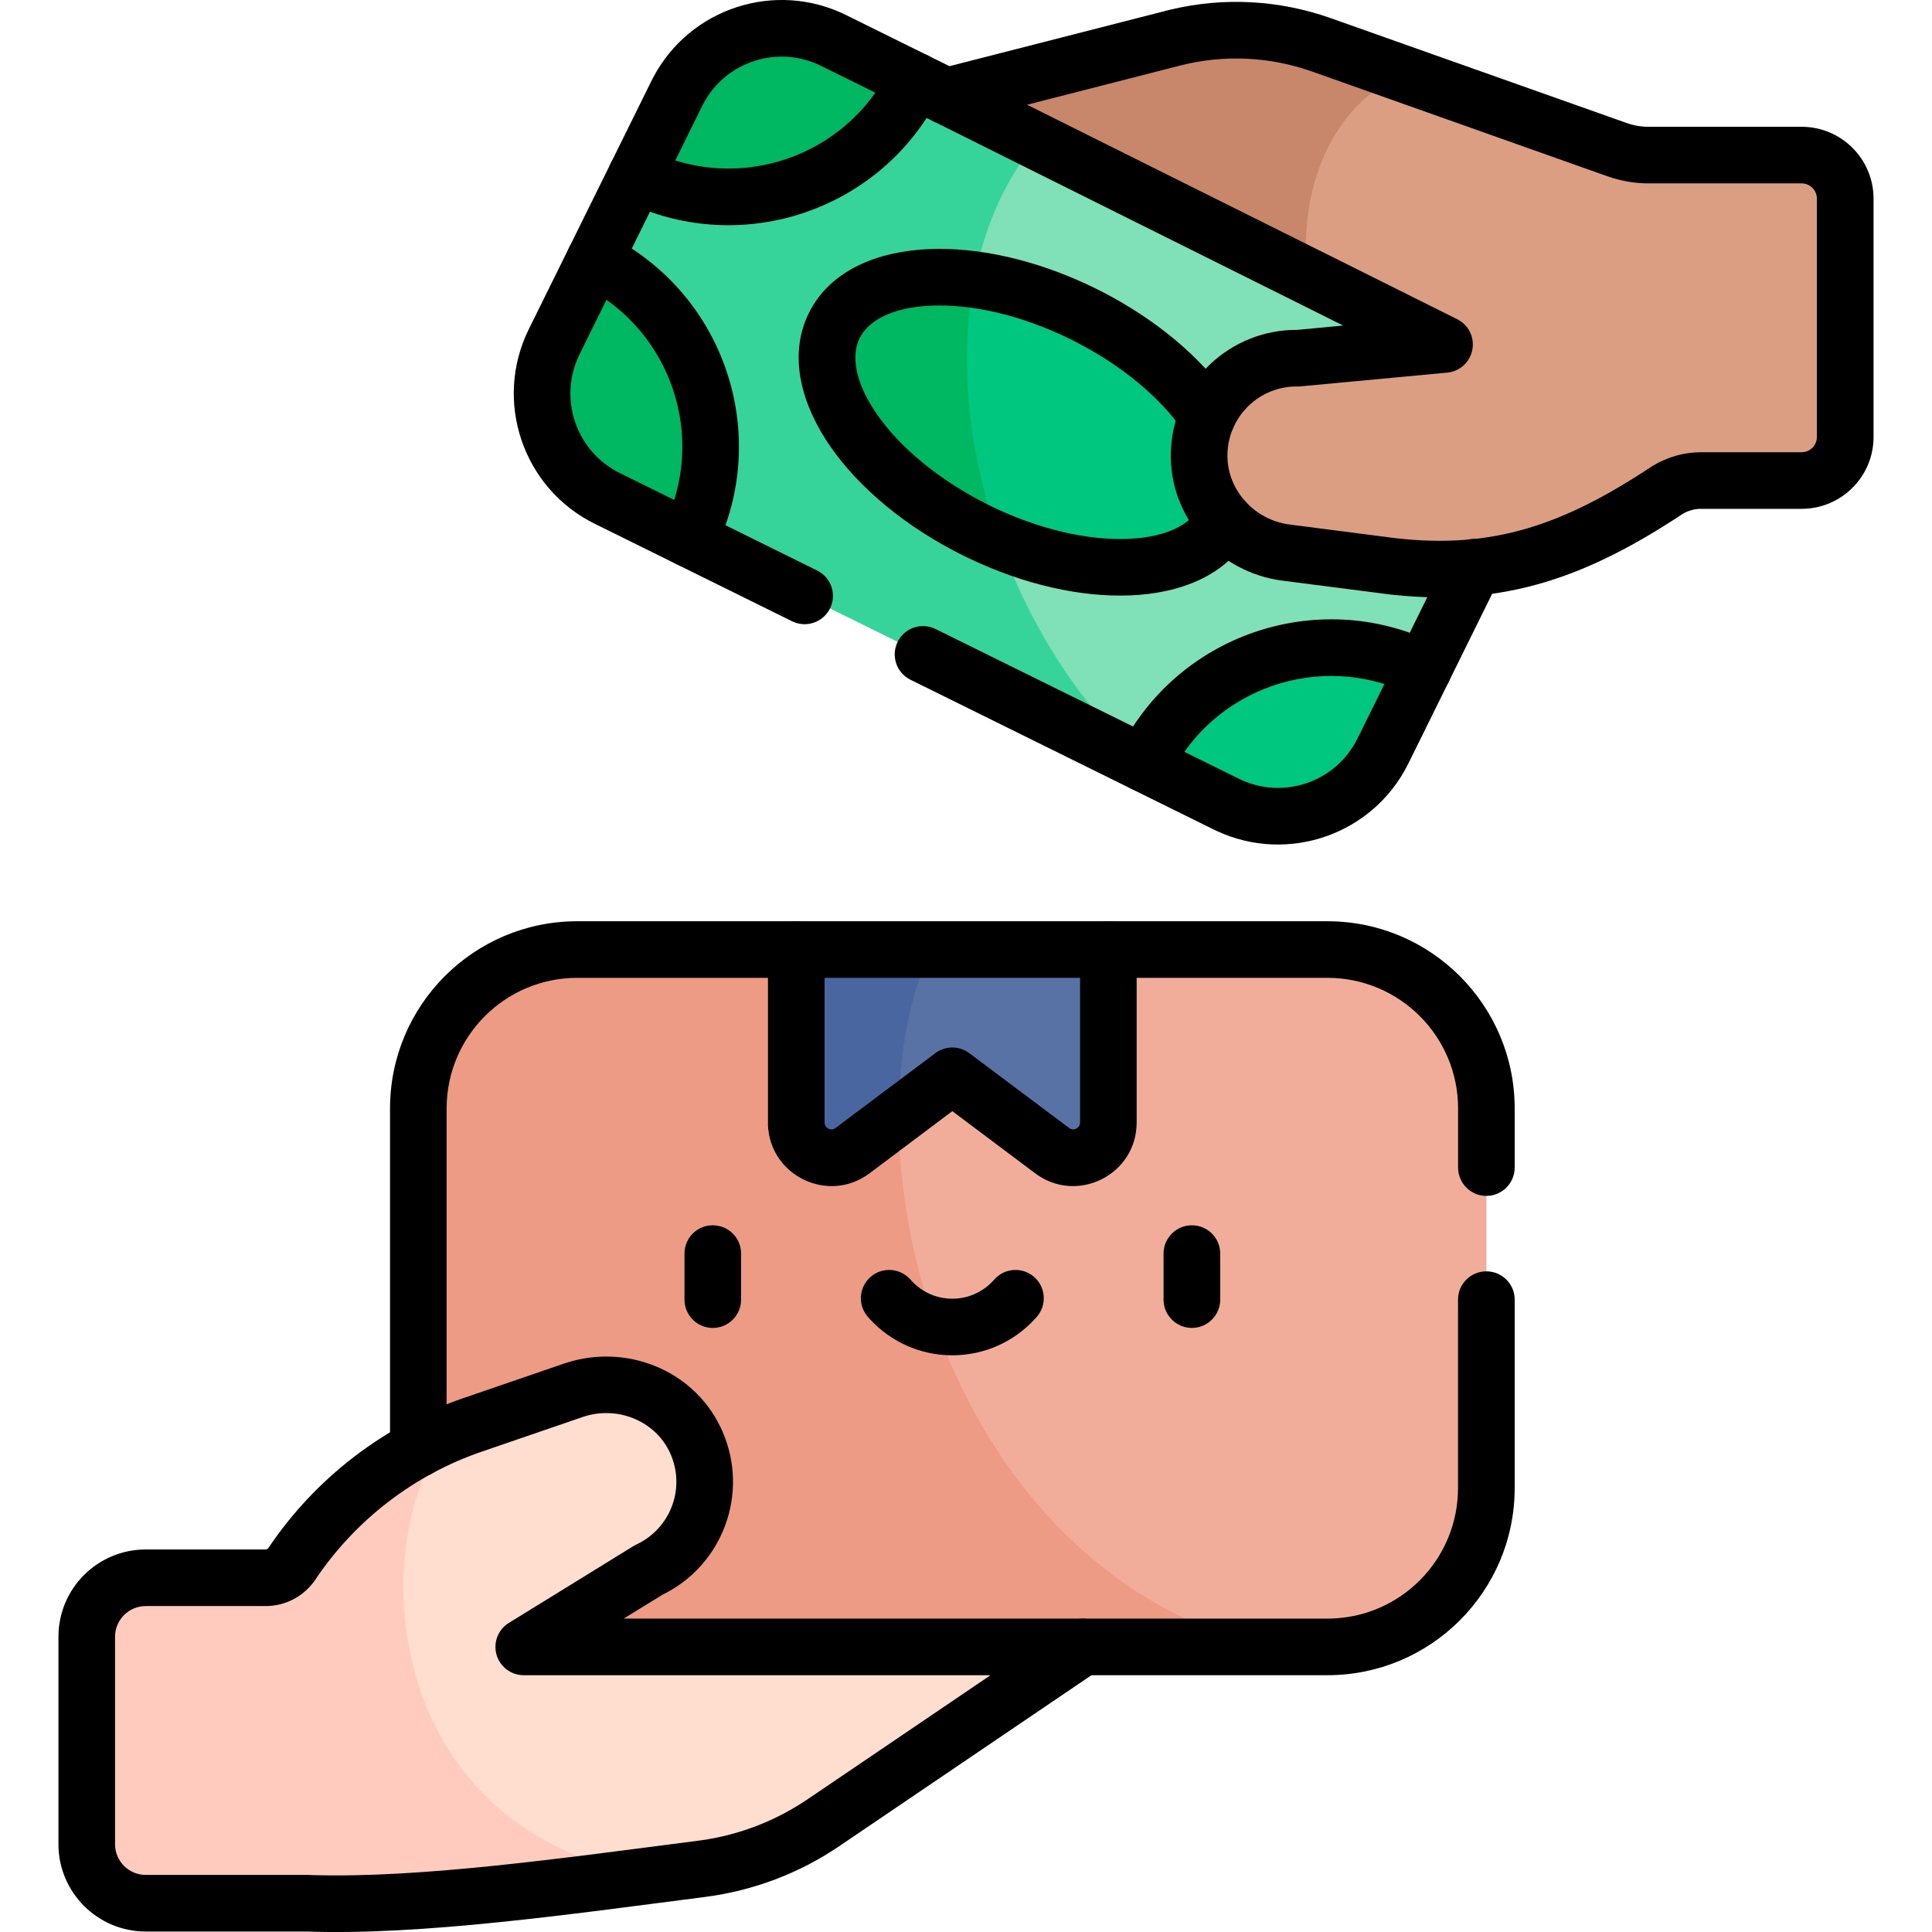 <svg width="24" height="24" viewBox="0 0 24 24" fill="none" xmlns="http://www.w3.org/2000/svg">
<g clip-path="url(#clip0_4246_2012)">
<path d="M18.674 3.723L12.98 1.642C10.448 2.795 11.169 7.554 14.216 9.487L17.681 8.313L18.702 6.247C19.058 5.527 19.395 4.079 18.674 3.723Z" fill="#80E0B7"/>
<path d="M12.98 1.642L11.757 1.195L11.37 1.004L7.905 2.178L7.386 3.229L8.56 6.694L14.216 9.487C11.931 7.395 11.26 3.504 12.98 1.642Z" fill="#36D49B"/>
<path d="M8.56 6.694L7.544 6.192C6.824 5.837 6.529 4.964 6.884 4.245L7.386 3.229C8.667 3.861 9.193 5.413 8.56 6.694ZM10.355 0.502L11.37 1.004C10.738 2.285 9.186 2.811 7.905 2.178L8.407 1.162C8.762 0.442 9.634 0.147 10.355 0.502Z" fill="#00B762"/>
<path d="M14.216 9.488L15.232 9.989C15.952 10.344 16.824 10.049 17.18 9.329L17.681 8.313C16.401 7.681 14.849 8.207 14.216 9.488ZM15.223 6.446C14.883 7.136 13.664 7.241 12.416 6.72C11.442 5.889 11.194 4.121 12.102 3.474C12.53 3.531 12.996 3.673 13.457 3.901C14.8 4.564 15.59 5.703 15.223 6.446Z" fill="#00C780"/>
<path d="M12.416 6.721C12.319 6.68 12.223 6.637 12.129 6.59C10.787 5.928 9.996 4.788 10.363 4.046C10.604 3.558 11.284 3.362 12.102 3.474C11.91 4.48 12.029 5.631 12.416 6.721Z" fill="#00B762"/>
<path d="M22.923 2.468C22.923 2.169 22.68 1.927 22.381 1.927H20.49C20.354 1.928 20.219 1.905 20.09 1.86L17.427 0.915C16.009 0.81 15.411 2.55 16.241 3.429L17.945 4.279L16.13 4.449C15.47 4.437 14.919 4.956 14.896 5.62C14.875 6.249 15.353 6.784 15.976 6.865L17.291 7.034C18.298 7.164 19.32 6.944 20.185 6.412L20.714 6.087C20.84 6.01 20.984 5.97 21.131 5.97H22.381C22.68 5.97 22.922 5.727 22.922 5.428V2.468H22.923Z" fill="#DB9E82"/>
<path d="M16.241 3.43L11.757 1.195L14.574 0.474C15.183 0.318 15.823 0.347 16.415 0.557L17.427 0.916C16.529 1.323 16.126 2.355 16.241 3.43Z" fill="#C8866A"/>
<path d="M18.465 13.771V18.485C18.465 19.575 17.58 20.46 16.49 20.46H15.675C10.616 19.994 9.479 15.005 11.32 12.503L11.718 12.7L13.769 11.796H16.49C17.58 11.796 18.465 12.68 18.465 13.771Z" fill="#F2AD9A"/>
<path d="M15.675 20.46H13.45L5.196 21.674V13.771C5.196 12.68 6.08 11.796 7.171 11.796H9.892L11.32 12.503C10.69 15.039 11.944 19.459 15.675 20.46Z" fill="#ED9B84"/>
<path d="M13.769 11.796V13.945C13.769 14.305 13.358 14.511 13.07 14.295L11.83 13.365L11.165 13.864C10.73 13.266 11.046 12.079 11.569 11.796H13.769Z" fill="#5972A5"/>
<path d="M11.569 11.796C11.304 12.35 11.166 13.072 11.165 13.864L10.591 14.295C10.303 14.511 9.892 14.305 9.892 13.945V11.796H11.569Z" fill="#4A66A0"/>
<path d="M13.45 20.459L10.231 22.642C9.776 22.951 9.255 23.148 8.71 23.217C8.498 23.244 8.264 23.275 8.017 23.306C3.94 23.172 3.673 19.142 5.561 17.821C5.663 17.776 5.767 17.736 5.873 17.7L7.122 17.271C7.714 17.068 8.379 17.33 8.641 17.898C8.922 18.506 8.659 19.221 8.058 19.503L6.506 20.459L13.45 20.459Z" fill="#FFDDCF"/>
<path d="M8.017 23.307C4.639 22.65 4.581 19.071 5.561 17.821C4.776 18.157 4.104 18.716 3.627 19.425C3.554 19.534 3.433 19.6 3.302 19.6H1.811C1.406 19.6 1.078 19.929 1.078 20.334V22.91C1.078 23.315 1.406 23.643 1.811 23.643H3.809C5.072 23.681 6.418 23.513 8.017 23.307Z" fill="#FFCBBE"/>
<path d="M7.044 16.927C7.776 16.695 8.597 17.01 8.944 17.716L8.961 17.75L8.977 17.787C9.309 18.556 8.977 19.446 8.228 19.811L7.747 20.107H13.45C13.604 20.107 13.741 20.208 13.786 20.356C13.831 20.503 13.775 20.663 13.647 20.75L10.428 22.932L10.428 22.932C9.928 23.272 9.355 23.488 8.755 23.565L8.755 23.565C7.093 23.779 5.236 24.045 3.804 23.994H1.811C1.212 23.994 0.726 23.508 0.726 22.909V20.333C0.726 19.733 1.212 19.248 1.811 19.248H3.302C3.313 19.248 3.326 19.242 3.335 19.228C3.917 18.363 4.772 17.704 5.759 17.367L7.009 16.938L7.009 16.938L7.044 16.927ZM12.362 15.883C12.491 15.749 12.704 15.739 12.846 15.862C12.992 15.99 13.007 16.212 12.88 16.358L12.855 16.385C12.602 16.662 12.236 16.836 11.83 16.836C11.424 16.836 11.059 16.662 10.805 16.385L10.781 16.358L10.769 16.344C10.654 16.198 10.673 15.986 10.815 15.862C10.956 15.739 11.169 15.749 11.298 15.883L11.311 15.896L11.323 15.91C11.449 16.048 11.63 16.133 11.83 16.133C12.037 16.133 12.223 16.042 12.35 15.896L12.362 15.883ZM8.503 16.144V15.572C8.503 15.378 8.66 15.221 8.854 15.221C9.049 15.221 9.206 15.378 9.206 15.572V16.144C9.206 16.338 9.049 16.496 8.854 16.496C8.66 16.496 8.503 16.338 8.503 16.144ZM14.454 16.144V15.572C14.454 15.378 14.612 15.221 14.806 15.221C15 15.221 15.158 15.378 15.158 15.572V16.144C15.158 16.338 15 16.496 14.806 16.496C14.612 16.496 14.454 16.338 14.454 16.144ZM14.532 9.643C14.446 9.817 14.235 9.888 14.061 9.802C13.887 9.716 13.815 9.506 13.901 9.331L14.532 9.643ZM13.901 9.331C14.614 7.888 16.355 7.289 17.803 7.981L17.837 7.998L17.853 8.006C18.015 8.097 18.08 8.3 17.997 8.469C17.913 8.638 17.713 8.71 17.542 8.636L17.526 8.628L17.5 8.616C16.398 8.089 15.074 8.545 14.532 9.643L13.901 9.331ZM22.57 2.468L22.57 2.459C22.565 2.358 22.482 2.278 22.38 2.278H20.49V2.278C20.314 2.279 20.139 2.25 19.973 2.191L19.972 2.191C19.253 1.936 16.978 1.129 16.298 0.888L16.297 0.888C15.771 0.702 15.202 0.676 14.661 0.814L14.661 0.814L12.758 1.301L16.397 3.115H16.398L18.101 3.965C18.242 4.035 18.319 4.189 18.29 4.344C18.262 4.493 18.142 4.607 17.992 4.628L17.977 4.629L16.163 4.799C16.15 4.801 16.137 4.801 16.123 4.801C15.655 4.792 15.264 5.16 15.248 5.632C15.233 6.07 15.568 6.457 16.021 6.516L17.332 6.685C18.547 6.825 19.422 6.521 20.52 5.794L20.53 5.788C20.711 5.677 20.919 5.618 21.131 5.618H22.38C22.485 5.618 22.57 5.533 22.57 5.428V2.468ZM8.875 6.849C8.789 7.023 8.579 7.095 8.405 7.009C8.23 6.923 8.159 6.712 8.245 6.538L8.875 6.849ZM7.071 3.073C7.154 2.904 7.355 2.832 7.526 2.906L7.542 2.914L7.576 2.931C9.006 3.66 9.588 5.406 8.875 6.849L8.245 6.538C8.787 5.44 8.345 4.112 7.256 3.557L7.231 3.544L7.215 3.536C7.052 3.445 6.988 3.242 7.071 3.073ZM1.429 22.909C1.429 23.12 1.6 23.291 1.811 23.291H3.809L3.822 23.291L3.886 23.293C5.239 23.332 6.996 23.082 8.665 22.867L8.665 22.867L8.711 22.861C9.185 22.794 9.637 22.619 10.034 22.35L10.034 22.35L12.305 20.81H6.506C6.349 20.81 6.211 20.706 6.168 20.555C6.125 20.403 6.188 20.242 6.322 20.16L7.874 19.203L7.891 19.194C7.897 19.191 7.902 19.188 7.908 19.185C8.335 18.984 8.522 18.477 8.322 18.045C8.14 17.651 7.668 17.455 7.237 17.603L7.237 17.603L5.987 18.032L5.987 18.032C5.146 18.319 4.415 18.881 3.919 19.62L3.919 19.621C3.782 19.824 3.553 19.951 3.302 19.951H1.811C1.6 19.951 1.429 20.122 1.429 20.333V22.909ZM23.274 5.428C23.274 5.921 22.874 6.321 22.38 6.321H21.131L21.115 6.321C21.04 6.324 20.966 6.346 20.901 6.385C19.732 7.158 18.708 7.536 17.316 7.39L17.25 7.383C17.248 7.383 17.247 7.383 17.245 7.382L15.931 7.213H15.931C15.137 7.111 14.517 6.427 14.545 5.609V5.608L14.547 5.568C14.596 4.738 15.286 4.093 16.114 4.098L16.685 4.044L16.084 3.744L11.6 1.509C11.57 1.494 11.543 1.475 11.519 1.453C10.727 2.682 9.13 3.153 7.784 2.51L7.75 2.493L7.734 2.485C7.571 2.394 7.507 2.191 7.59 2.022C7.673 1.853 7.874 1.781 8.045 1.855L8.061 1.863L8.087 1.875C9.189 2.402 10.513 1.947 11.055 0.848C11.141 0.674 11.352 0.603 11.526 0.689C11.598 0.725 11.653 0.782 11.686 0.85L14.487 0.133H14.487L14.551 0.117C15.207 -0.038 15.895 -0 16.532 0.226L16.532 0.226C17.213 0.467 19.488 1.273 20.207 1.528C20.297 1.56 20.392 1.576 20.487 1.575H22.38C22.874 1.575 23.274 1.975 23.274 2.469V5.428Z" fill="black"/>
<path d="M18.112 18.484V16.144C18.112 15.95 18.27 15.793 18.464 15.793C18.658 15.793 18.816 15.95 18.816 16.144V18.484C18.816 19.769 17.774 20.81 16.489 20.81H13.45C13.256 20.81 13.098 20.653 13.098 20.459C13.098 20.265 13.256 20.107 13.45 20.107H16.489C17.386 20.107 18.112 19.381 18.112 18.484ZM18.113 14.504V13.77C18.113 12.874 17.386 12.147 16.489 12.147H7.171C6.275 12.147 5.548 12.874 5.548 13.77V17.997C5.548 18.191 5.39 18.349 5.196 18.349C5.002 18.349 4.845 18.191 4.845 17.997V13.77C4.845 12.486 5.886 11.444 7.171 11.444H16.489C17.774 11.444 18.816 12.486 18.816 13.77V14.504C18.816 14.698 18.658 14.856 18.464 14.856C18.27 14.856 18.113 14.698 18.113 14.504ZM17.991 6.891C18.077 6.717 18.288 6.646 18.462 6.731C18.637 6.817 18.708 7.028 18.622 7.202L17.495 9.485C17.06 10.365 16.004 10.734 15.118 10.324L15.076 10.304L11.31 8.444C11.136 8.358 11.065 8.147 11.151 7.973C11.237 7.799 11.448 7.728 11.622 7.814L15.388 9.673H15.388C15.934 9.943 16.595 9.719 16.864 9.173L17.991 6.891ZM8.113 0.965C8.567 0.101 9.63 -0.248 10.51 0.187L11.912 0.88C12.086 0.966 12.158 1.176 12.072 1.35C11.986 1.525 11.775 1.596 11.601 1.51L10.199 0.818C9.661 0.552 9.012 0.765 8.735 1.292L8.722 1.318L7.2 4.4C6.93 4.946 7.154 5.607 7.7 5.877L10.151 7.087L10.167 7.096C10.33 7.186 10.394 7.389 10.311 7.558C10.227 7.727 10.027 7.799 9.856 7.725L9.84 7.718L7.389 6.507C6.495 6.066 6.128 4.983 6.569 4.089V4.089L8.092 1.006L8.113 0.965Z" fill="black"/>
<path d="M11.631 13.074C11.755 12.989 11.92 12.992 12.041 13.083L13.281 14.012H13.281L13.286 14.016C13.342 14.052 13.417 14.012 13.417 13.944V11.796C13.417 11.601 13.575 11.444 13.769 11.444C13.963 11.444 14.12 11.601 14.12 11.796V13.944C14.12 14.594 13.379 14.965 12.859 14.575V14.575L11.83 13.803L10.802 14.575L10.802 14.575C10.29 14.959 9.563 14.605 9.54 13.974L9.54 13.944V11.796C9.54 11.601 9.697 11.444 9.891 11.444C10.08 11.444 10.233 11.592 10.243 11.777L10.243 11.796V13.944L10.243 13.951C10.248 14.015 10.32 14.051 10.374 14.016L10.38 14.012L11.619 13.083L11.631 13.074ZM11.528 3.095C12.158 3.065 12.899 3.233 13.613 3.585L13.681 3.619C14.355 3.965 14.907 4.429 15.256 4.924L15.29 4.973L15.3 4.989C15.396 5.148 15.352 5.356 15.196 5.461C15.04 5.567 14.83 5.53 14.718 5.382L14.708 5.367L14.681 5.328C14.409 4.943 13.953 4.549 13.361 4.246L13.302 4.216C12.674 3.906 12.051 3.774 11.561 3.797C11.057 3.82 10.779 3.997 10.678 4.201C10.578 4.405 10.607 4.733 10.894 5.147C11.174 5.55 11.657 5.964 12.285 6.275H12.285C12.907 6.582 13.523 6.714 14.011 6.694C14.513 6.674 14.795 6.502 14.901 6.302C14.992 6.13 15.205 6.065 15.376 6.156C15.548 6.247 15.613 6.459 15.522 6.631C15.246 7.153 14.651 7.372 14.04 7.396C13.434 7.421 12.726 7.265 12.04 6.937L11.973 6.905C11.259 6.552 10.676 6.066 10.316 5.548C9.965 5.041 9.782 4.428 10.048 3.889C10.314 3.351 10.912 3.123 11.528 3.095Z" fill="black"/>
</g>
<defs>
<clipPath id="clip0_4246_2012">
<rect width="24" height="24" fill="white"/>
</clipPath>
</defs>
</svg>

